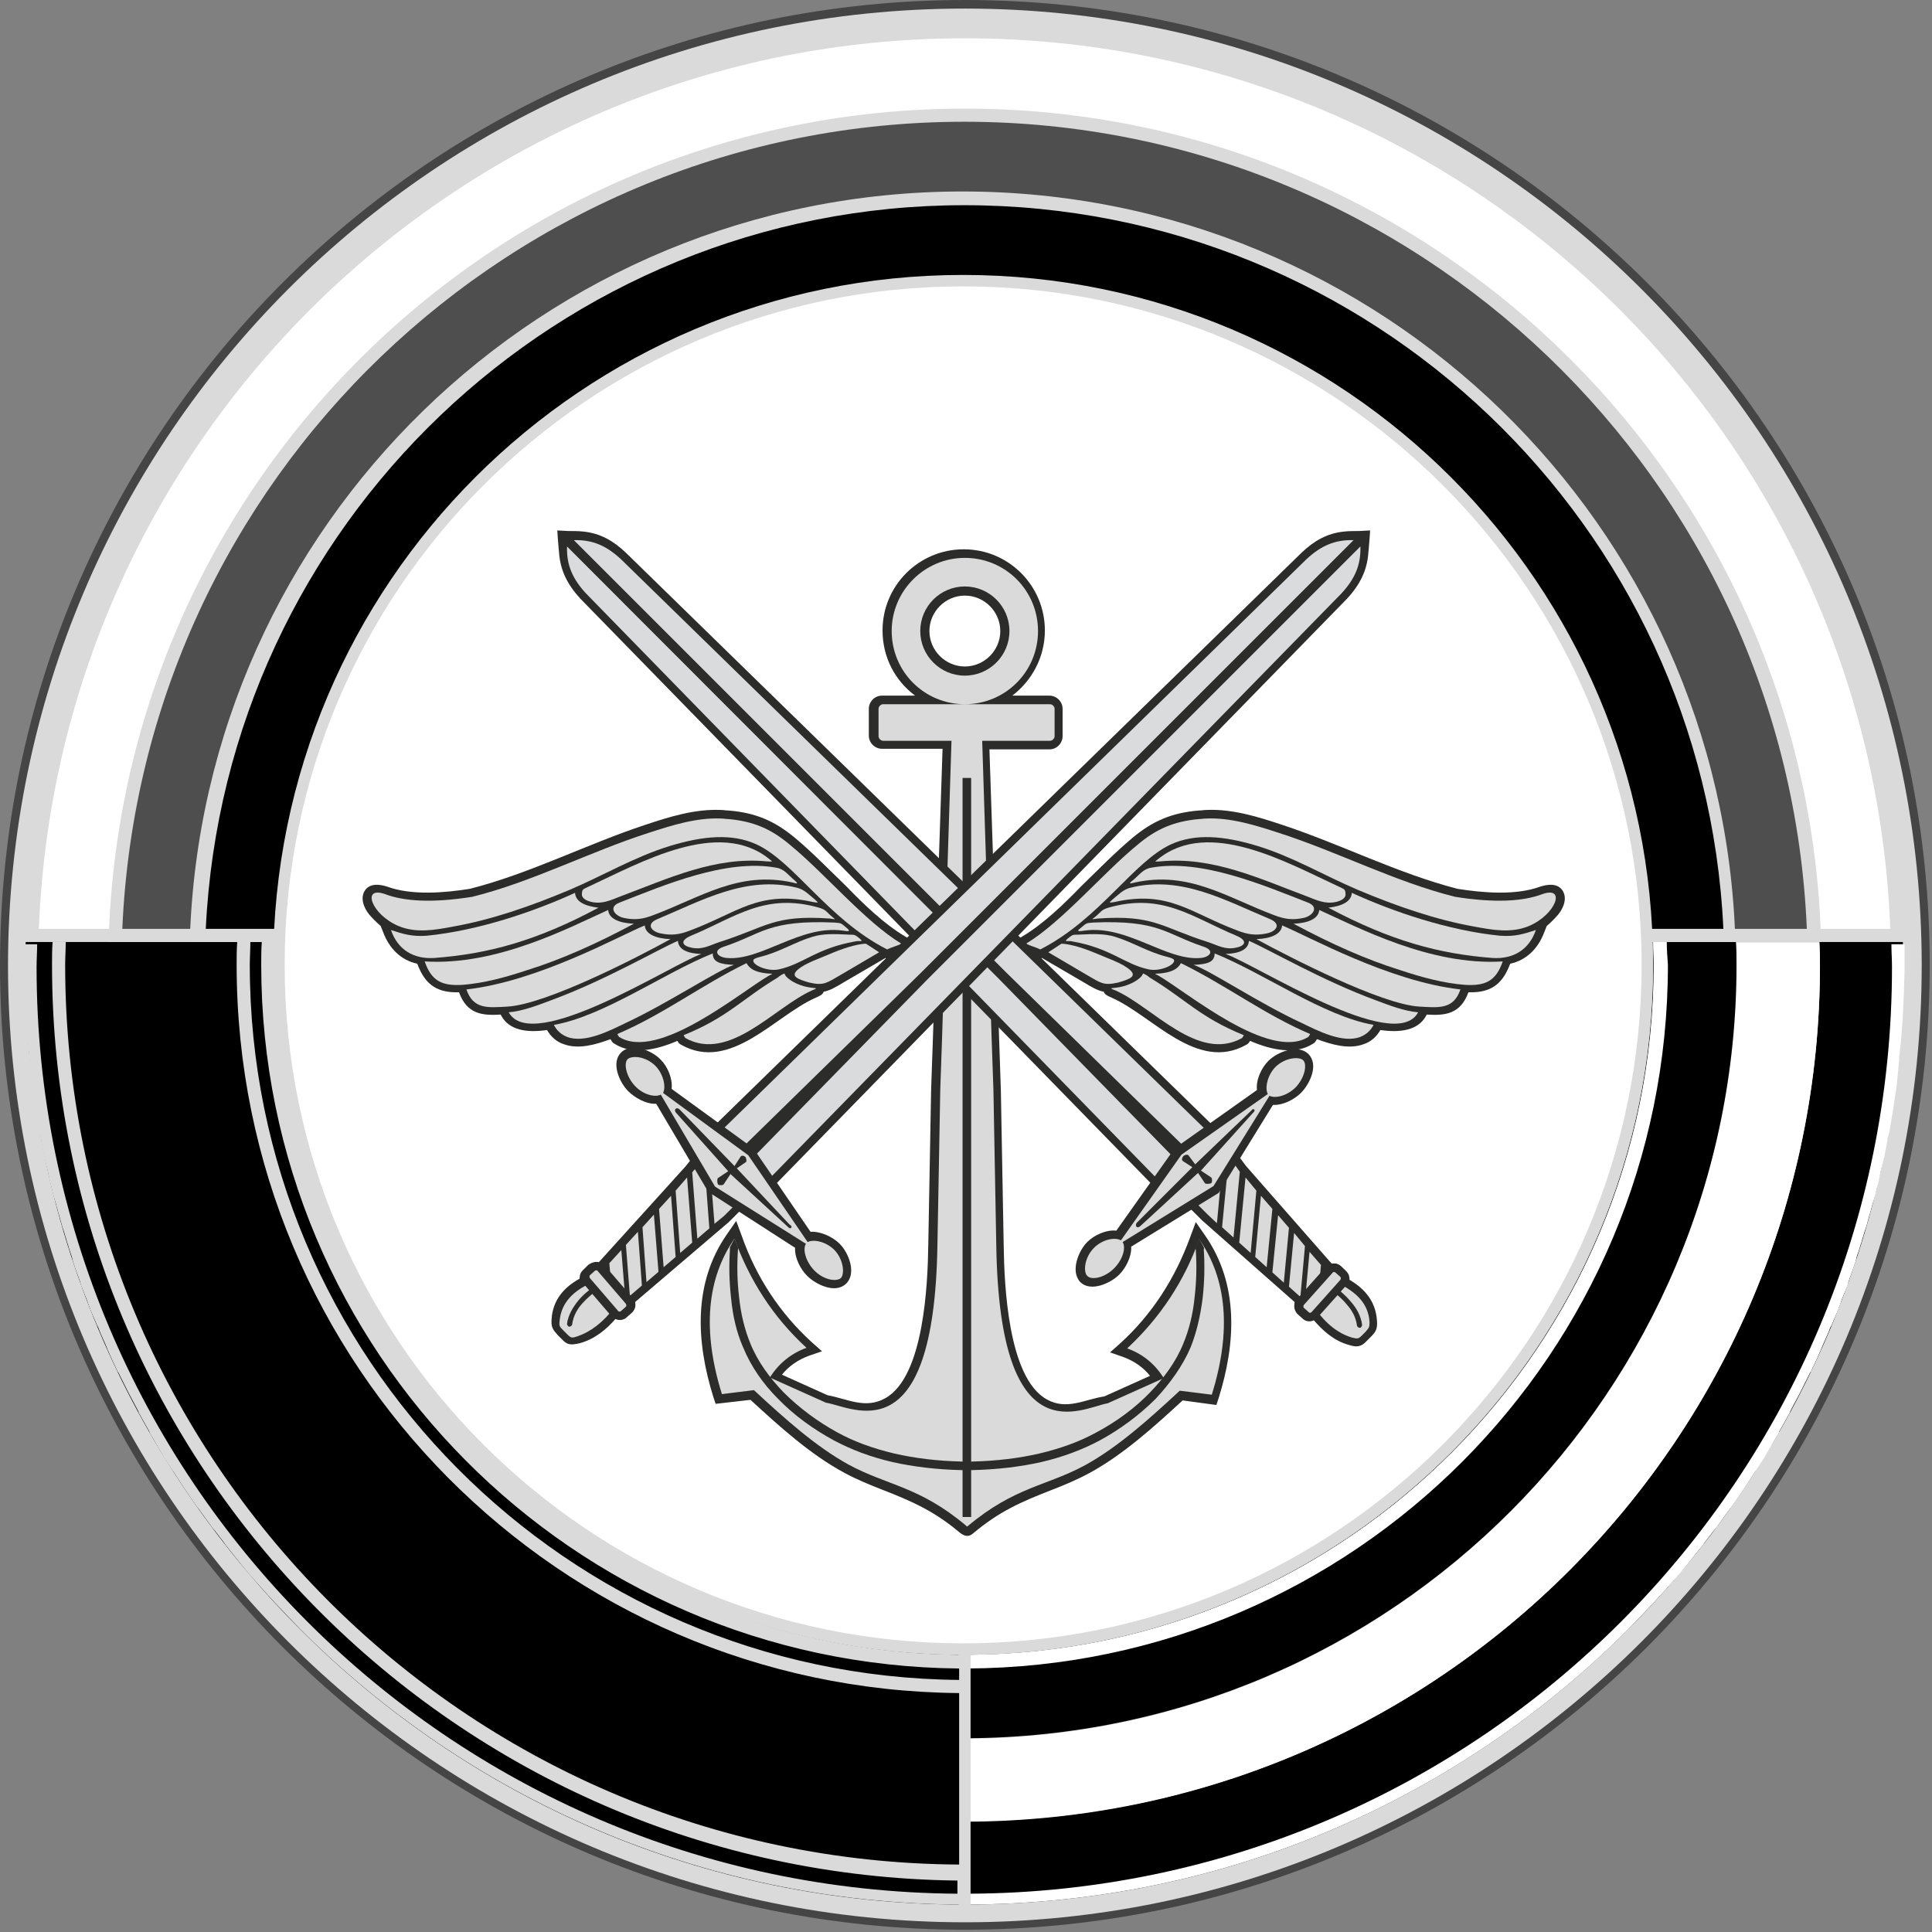 <?xml version="1.0" encoding="UTF-8"?> <svg xmlns="http://www.w3.org/2000/svg" width="338" height="338" viewBox="0 0 338 338" fill="none"><rect x="0" y="0" width="338" height="338" fill="#808080" stroke="none"/><g clip-path="url(#clip0_851_269)"><path fill-rule="evenodd" clip-rule="evenodd" d="M168.8 0C262 0 337.6 75.6 337.6 168.8C337.6 262 262 337.6 168.8 337.6C75.6 337.6 0 262 0 168.8C0 75.6 75.6 0 168.8 0Z" fill="#454545"></path><path fill-rule="evenodd" clip-rule="evenodd" d="M168.8 1.5C261.2 1.5 336.2 76.5 336.2 168.9C336.2 261.3 261.2 336.3 168.8 336.3C76.4 336.3 1.4 261.3 1.4 168.9C1.5 76.4 76.4 1.5 168.8 1.5Z" fill="#DADADA"></path><path fill-rule="evenodd" clip-rule="evenodd" d="M169.1 333.2C259.6 333 333 259.4 333 168.8C333 167.5 333 166.1 332.9 164.8H318.3C318.3 166.1 318.4 167.5 318.4 168.8C318.4 251.4 251.6 318.4 169.1 318.6V333.2Z" fill="black"></path><path fill-rule="evenodd" clip-rule="evenodd" d="M169.1 333.2C214.4 333.1 255.4 314.6 285 284.9C286.8 283 288.7 281.1 290.4 279.2L290.5 279.1C291.4 278.1 292.2 277.2 293.1 276.2C294 275.2 294.8 274.2 295.6 273.2C296.4 272.2 297.2 271.2 298 270.2L298.2 269.9C298.9 269 299.6 268 300.4 267.1L300.6 266.8C301.3 265.8 302 264.9 302.7 263.9L302.8 263.8C304.3 261.7 305.7 259.6 307.1 257.4L307.2 257.3C307.9 256.2 308.6 255.2 309.2 254.1C309.9 253 310.5 251.8 311.2 250.7L311.3 250.4C311.9 249.3 312.5 248.3 313.1 247.2L313.2 246.9C313.8 245.8 314.3 244.8 314.9 243.7C315 243.5 315.1 243.3 315.2 243.1C315.7 242.1 316.2 241.1 316.7 240.1L316.8 240C317.3 238.9 317.9 237.7 318.4 236.5C318.5 236.3 318.6 236.1 318.7 235.8C319.1 234.8 319.6 233.8 320 232.8C320.1 232.5 320.2 232.2 320.4 231.9C320.8 231 321.2 230 321.6 229.1C321.7 228.7 321.9 228.4 322 228C322.3 227.1 322.7 226.2 323 225.4C323.2 225 323.3 224.6 323.4 224.2C323.7 223.4 324 222.5 324.3 221.7C324.5 221.1 324.7 220.6 324.8 220C325 219.3 325.3 218.6 325.5 217.8C325.7 217.3 325.8 216.7 326 216.2C326.2 215.4 326.5 214.7 326.7 213.9C326.8 213.5 326.9 213.2 327 212.8C327.3 211.9 327.5 210.9 327.8 210C327.9 209.7 328 209.3 328.1 209C328.3 208 328.6 207.1 328.8 206.1C328.9 205.6 329 205.1 329.1 204.7C329.3 203.9 329.5 203 329.7 202.2C329.8 201.5 330 200.8 330.1 200.1C330.2 199.5 330.3 198.8 330.5 198.2C330.6 197.6 330.7 197.1 330.8 196.5C330.9 195.7 331.1 194.9 331.2 194.1C331.4 192.8 331.6 191.4 331.8 190.1C331.9 189.1 332 188.1 332.1 187.1C332.1 186.7 332.2 186.4 332.2 186C332.3 185.2 332.3 184.4 332.4 183.7C332.5 183.1 332.5 182.5 332.6 181.9C332.7 180.5 332.8 179.1 332.9 177.7C333 176.3 333 174.9 333.1 173.5C333.1 172.1 333.2 170.7 333.2 169.3V169.2V169.1C333.2 167.8 333.2 166.6 333.2 165.3V165.2H330.9C330.9 166.5 331 167.9 331 169.2C331 258.5 258.7 331 169.4 331.3V333.2H169.1Z" fill="white"></path><path fill-rule="evenodd" clip-rule="evenodd" d="M169.1 318.7C251.6 318.4 318.4 251.4 318.4 168.9C318.4 167.6 318.4 166.2 318.3 164.9H303.7C303.7 166.2 303.8 167.6 303.8 168.9C303.8 243.4 243.5 303.9 169.1 304.2V318.7Z" fill="white"></path><path fill-rule="evenodd" clip-rule="evenodd" d="M169.1 304.1C243.5 303.8 303.8 243.4 303.8 168.8C303.8 167.5 303.8 166.1 303.7 164.8H289.1C289.1 166.1 289.2 167.5 289.2 168.8C289.2 235.3 235.4 289.2 169.1 289.5V304.1Z" fill="black"></path><path fill-rule="evenodd" clip-rule="evenodd" d="M291.6 164.8H289.2C289.2 166.1 289.3 167.5 289.3 168.8C289.3 235.3 235.5 289.2 169.2 289.5V291.9C236.9 291.6 291.8 236.6 291.8 168.8C291.7 167.5 291.6 166.1 291.6 164.8Z" fill="white"></path><path fill-rule="evenodd" clip-rule="evenodd" d="M168.3 333.2C77.7 333 4.4 259.4 4.4 168.8C4.4 167.5 4.4 166.1 4.5 164.8H19H33.6H48.2C48.2 166.1 48.1 167.5 48.1 168.8C48.1 235.3 101.9 289.2 168.2 289.5V304.1V318.7V333.2H168.3Z" fill="black"></path><path fill-rule="evenodd" clip-rule="evenodd" d="M167.8 333.2C122.7 332.9 81.9 314.5 52.4 284.9C50.6 283 48.7 281.1 47 279.2L46.9 279.1C46 278.1 45.2 277.2 44.3 276.2C43.4 275.2 42.6 274.2 41.8 273.2C41 272.2 40.2 271.2 39.4 270.2L39.2 269.9C38.5 269 37.8 268 37 267.1L36.8 266.8C36.1 265.8 35.4 264.9 34.7 263.9L34.6 263.8C33.1 261.7 31.7 259.6 30.3 257.4L30.2 257.3C29.5 256.2 28.8 255.2 28.2 254.1C27.5 253 26.9 251.8 26.2 250.7L26.1 250.4C25.5 249.3 24.9 248.3 24.3 247.2L24.2 246.9C23.6 245.8 23.1 244.8 22.5 243.7C22.4 243.5 22.3 243.3 22.2 243.1C21.7 242.1 21.2 241.1 20.7 240.1L20.6 240C20.1 238.9 19.5 237.7 19 236.5C18.9 236.3 18.8 236.1 18.7 235.8C18.3 234.8 17.8 233.8 17.4 232.8C17.3 232.5 17.2 232.2 17 231.9C16.6 231 16.2 230 15.8 229.1C15.7 228.7 15.5 228.4 15.4 228C15.1 227.1 14.7 226.2 14.4 225.4C14.2 225 14.1 224.6 14 224.2C13.7 223.4 13.4 222.5 13.1 221.7C12.9 221.1 12.7 220.6 12.6 220C12.4 219.3 12.1 218.6 11.9 217.8C11.7 217.3 11.6 216.7 11.4 216.2C11.2 215.4 10.9 214.7 10.7 213.9C10.6 213.5 10.5 213.2 10.4 212.8C10.1 211.9 9.9 210.9 9.6 210C9.5 209.7 9.4 209.3 9.3 209C9.1 208 8.8 207.1 8.6 206.1C8.5 205.6 8.4 205.1 8.3 204.7C8.1 203.9 7.9 203 7.7 202.2C7.6 201.5 7.4 200.8 7.3 200.1C7.2 199.5 7.1 198.8 6.9 198.2C6.8 197.6 6.7 197.1 6.6 196.5C6.5 195.7 6.3 194.9 6.2 194.1C6 192.8 5.8 191.4 5.6 190.1C5.5 189.1 5.4 188.1 5.3 187.1C5.3 186.7 5.2 186.4 5.2 186C5.1 185.2 5.1 184.4 5 183.7C4.9 183.1 4.9 182.5 4.8 181.9C4.7 180.5 4.6 179.1 4.5 177.7C4.4 176.3 4.4 174.9 4.3 173.5C4.3 172.1 4.2 170.7 4.2 169.3V169.2V169.1C4.2 167.8 4.2 166.6 4.2 165.3V165.2H6.5C6.5 166.5 6.4 167.9 6.4 169.2C6.4 258.4 78.4 330.7 167.5 331.3V329C80 328 9.1 256.7 9.1 168.8C9.1 167.5 9.1 166.1 9.2 164.8H11.5C11.5 166.1 11.4 167.5 11.4 168.8C11.4 255.4 81.3 325.7 167.8 326.2V296.2C97.9 295.6 41.4 238.8 41.4 168.8C41.4 167.5 41.4 166.1 41.5 164.8H43.8C43.8 166.1 43.7 167.5 43.7 168.8C43.7 237.5 99.2 293.3 167.8 293.9V291.9C100.3 291.3 45.7 236.4 45.7 168.8C45.7 167.5 45.7 166.1 45.8 164.8H48.2C48.2 166.1 48.1 167.5 48.1 168.8C48.1 235.1 101.6 288.9 167.7 289.5V289.4H169.8V333.5H167.7V333.2H167.8Z" fill="#DADADA"></path><path fill-rule="evenodd" clip-rule="evenodd" d="M168.4 4.3C257.9 4.3 330.6 75.8 332.8 164.7H4C6.2 75.8 79 4.3 168.4 4.3Z" fill="#DADADA"></path><path fill-rule="evenodd" clip-rule="evenodd" d="M6.8 162.5H330.7C327.4 75.7 256 6.7 168.8 6.7C81.7 6.7 10.2 75.7 6.8 162.5Z" fill="white"></path><path fill-rule="evenodd" clip-rule="evenodd" d="M168.8 19C250.2 19 316.5 83.9 318.6 164.8H19C21.2 83.9 87.4 19 168.8 19Z" fill="#DADADA"></path><path fill-rule="evenodd" clip-rule="evenodd" d="M21.4 162.5H316.1C312.8 83.8 247.8 21.3 168.7 21.3C89.7 21.3 24.8 83.7 21.4 162.5Z" fill="#4E4E4E"></path><path fill-rule="evenodd" clip-rule="evenodd" d="M168.4 33.5C241.7 33.5 301.5 91.9 303.6 164.7H33.2C35.3 91.9 95.1 33.5 168.4 33.5Z" fill="#DADADA"></path><path fill-rule="evenodd" clip-rule="evenodd" d="M36 162.5H301.5C298.2 91.8 239.8 35.9 168.7 35.9C97.8 35.9 39.4 91.8 36 162.5Z" fill="black"></path><path fill-rule="evenodd" clip-rule="evenodd" d="M168.5 48.1C235.1 48.1 289.2 102.2 289.2 168.8C289.2 235.4 235.1 289.5 168.5 289.5C101.9 289.5 47.8 235.4 47.8 168.8C47.8 102.2 101.9 48.1 168.5 48.1Z" fill="#DADADA"></path><path fill-rule="evenodd" clip-rule="evenodd" d="M168.5 50.1C234 50.1 287.2 103.3 287.2 168.8C287.2 234.3 234 287.5 168.5 287.5C103 287.5 49.8 234.4 49.8 168.8C49.8 103.3 103 50.1 168.5 50.1Z" fill="white"></path><path fill-rule="evenodd" clip-rule="evenodd" d="M206.899 245C201.899 249.6 196.499 254.5 190.599 257.7C188.399 258.9 186.199 259.8 183.899 260.7C178.499 262.8 174.699 264.5 170.199 268.3C169.499 268.9 168.799 268.8 167.999 268.2C163.499 264.4 159.699 262.7 154.299 260.6C151.999 259.7 149.799 258.8 147.599 257.6C141.699 254.4 136.299 249.5 131.299 244.9L125.199 245.6L124.799 244.4C121.799 234.8 121.199 224.5 127.199 215.9L128.799 213.6L129.799 216.3C132.299 223.4 136.399 229.7 141.999 234.8L143.799 236.4L141.499 237.2C139.599 237.9 137.999 239 136.799 240.5L144.799 244.1C148.199 244.7 151.399 246.6 154.899 244.6C161.699 240.8 162.299 224.4 162.399 217.9L162.899 190.6L163.199 182L164.899 131H154.299C153.099 131 151.999 130 151.999 128.7V124C151.999 122.8 152.999 121.7 154.299 121.7H160.099C156.599 119.1 154.399 115 154.399 110.3C154.399 102.4 160.799 96.1 168.599 96.1C176.499 96.1 182.799 102.5 182.799 110.3C182.799 115 180.499 119.1 177.099 121.7H183.599C184.799 121.7 185.899 122.7 185.899 124V128.8C185.899 130 184.899 131.1 183.599 131.1H173.099L175.099 190.8L175.599 218.1C175.699 224.5 176.299 241 183.099 244.8C186.599 246.8 189.799 244.8 193.199 244.3L201.199 240.7C199.999 239.2 198.399 238.1 196.499 237.4L194.199 236.6L195.999 235C201.599 229.9 205.599 223.6 208.199 216.5L209.199 213.8L210.799 216.1C216.799 224.7 216.199 235 213.199 244.6L212.799 245.8L206.899 245ZM168.799 104.2C172.199 104.2 174.999 107 174.999 110.4C174.999 113.8 172.199 116.6 168.799 116.6C165.399 116.6 162.599 113.8 162.599 110.4C162.599 107 165.399 104.2 168.799 104.2Z" fill="#2C2C2B"></path><path fill-rule="evenodd" clip-rule="evenodd" d="M169.199 128.5H171.799L173.499 182.1L173.799 190.7L174.299 218C174.899 255.1 189.199 246.3 193.799 245.5L203.599 241.1C202.099 238.7 199.999 236.9 197.199 235.9C202.999 230.5 207.199 224.1 209.799 216.8C214.599 223.7 215.499 232.8 211.999 244L206.399 243.3C200.799 248.5 195.499 253.2 189.899 256.3C183.099 260 177.499 260.1 169.299 267C169.099 267.1 169.199 267.1 168.999 266.9C160.799 260 155.199 259.9 148.399 256.2C142.799 253.1 137.499 248.4 131.899 243.2L126.299 243.9C122.799 232.7 123.699 223.6 128.499 216.7C131.099 223.9 135.199 230.4 141.099 235.8C138.299 236.8 136.099 238.7 134.699 241L144.499 245.4C149.099 246.1 163.399 254.9 163.999 217.9L164.499 190.6L164.799 182L166.499 128.4H169.199V128.5Z" fill="#DADADA"></path><path fill-rule="evenodd" clip-rule="evenodd" d="M169.9 136.1V255.7C174.4 255.6 178.3 255.1 181.8 254.3C185.6 253.4 188.9 252.2 191.8 250.6C195.2 248.8 198.5 246.4 201.2 243.6C203.6 241.1 205.7 238.3 207 235.1C208 232.7 208.7 230 209 226.9C209.3 224.3 209.4 221.6 209.2 218.7C209.2 218.5 209.1 218.4 209.2 218.2L209.8 216.7L210.6 218.2C210.7 218.3 210.6 218.5 210.6 218.6C210.8 221.6 210.7 224.4 210.4 227.1C210 230.3 209.3 233.2 208.3 235.7C206.9 239 204.7 242 202.2 244.7C199.3 247.6 195.9 250.1 192.4 252C189.4 253.6 186 254.9 182.1 255.8C178.5 256.6 174.5 257.1 169.9 257.2V265.4H168.4V257.2C163.8 257.1 159.8 256.6 156.2 255.8C152.3 254.9 148.9 253.6 145.9 252C142.4 250.1 139 247.7 136.1 244.7C133.5 242.1 131.4 239.1 130 235.7C128.9 233.2 128.2 230.3 127.9 227.1C127.6 224.4 127.5 221.7 127.7 218.6C127.7 218.5 127.7 218.3 127.7 218.2L128.5 216.7L129.1 218.2C129.2 218.4 129.1 218.5 129.1 218.7C128.9 221.6 129 224.4 129.3 226.9C129.6 229.9 130.3 232.7 131.3 235.1C132.6 238.3 134.7 241.1 137.1 243.6C139.9 246.4 143.2 248.8 146.5 250.6C149.4 252.2 152.7 253.4 156.5 254.3C160 255.1 163.9 255.6 168.4 255.7V136.1H169.9Z" fill="#2C2C2B"></path><path fill-rule="evenodd" clip-rule="evenodd" d="M169.099 123.2H183.699C184.099 123.2 184.499 123.6 184.499 124V128.8C184.499 129.2 184.099 129.6 183.699 129.6H169.099H154.499C154.099 129.6 153.699 129.2 153.699 128.8V124C153.699 123.6 154.099 123.2 154.499 123.2H169.099ZM168.799 97.6C175.899 97.6 181.599 103.3 181.599 110.4C181.599 117.5 175.899 123.2 168.799 123.2C161.699 123.2 155.999 117.5 155.999 110.4C155.999 103.3 161.799 97.6 168.799 97.6ZM168.799 102.6C173.099 102.6 176.599 106.1 176.599 110.4C176.599 114.7 173.099 118.2 168.799 118.2C164.499 118.2 160.999 114.7 160.999 110.4C160.999 106.1 164.499 102.6 168.799 102.6Z" fill="#DADADA"></path><path fill-rule="evenodd" clip-rule="evenodd" d="M182.3 167.6L182.1 167.7L181.5 167.4C180.7 167 179.8 166.8 179 166.4L176.6 165.2L178.9 163.8C182.6 161.6 186.2 158.1 189.2 155C192.1 152.2 195 149.2 198.1 146.6C201.7 143.6 205 142.2 209.7 141.8C210.2 141.8 210.6 141.7 211.1 141.7C215.6 141.5 220.1 142.9 224.3 144.3C234.6 147.7 244.5 152.8 255 155.5C259.4 156.2 265.2 156.7 269.5 155.1C270.8 154.7 272.4 154.5 273.3 155.7C274.3 157.1 273.5 158.9 272.6 160C272 160.7 271.3 161.4 270.6 162L270.2 163C269.1 166 267 168 264.2 168.6C262.8 172.4 260.6 173.7 256.9 173.6C255.5 177.4 252.9 177.7 249.6 177.5L249.5 177.7C248.1 180.3 244.9 180.7 241.5 180.2C240.8 181.4 239.8 182.3 238.5 182.7C236 183.6 233.1 182.8 230.4 181.8C230.2 182.1 230.1 182.4 229.7 182.6C226.6 184.6 222.4 183.7 218.7 182.1C218.5 182.4 218.4 182.6 218 182.8C209.4 187.6 201.6 177.7 194.6 174.6C194 174.3 193.3 174.1 193.1 173.5C192 173.3 191 172.7 189.5 171.8L182.3 167.6Z" fill="#2C2C2B"></path><path fill-rule="evenodd" clip-rule="evenodd" d="M182 166.1C181.2 165.7 180.3 165.5 179.5 165.1C185.8 161.3 193 152.7 199 147.8C202.3 145 205.4 143.7 209.7 143.3C210.1 143.3 210.6 143.2 211 143.2C215.3 143 219.7 144.4 223.7 145.7C234 149 244.1 154.3 254.6 156.9C261.6 158 266.5 157.7 269.9 156.4C274 155 272.2 160 267.5 162C264.4 163.3 261.1 162.7 257.9 162.1C251.2 160.9 244.5 158.6 237.6 155.7C231.7 153.2 226.2 149.9 220 148C214.1 146.2 209.1 145.8 204.9 147.7C198.3 150.7 192.4 160.8 182 166.1Z" fill="#DADADA"></path><path fill-rule="evenodd" clip-rule="evenodd" d="M202.6 150.3C211.5 143.1 225.1 150.9 234.2 155.1C235.2 155.6 235.4 155.5 235.4 156.6C235.3 157.2 234.6 157.6 233.7 157.8C231.8 158.2 230.4 157.5 228.6 156.8C220.3 153.7 212.1 149.8 203 150.7C202.1 150.7 201.8 150.9 202.6 150.3Z" fill="#DADADA"></path><path fill-rule="evenodd" clip-rule="evenodd" d="M232.4 158.8C234.9 158.5 236.4 157.7 236.5 156.2C243.7 159.5 253.4 162.8 262.4 163.7C265 163.9 266.6 163.4 268.7 162.7C267.5 166.2 264.7 167.8 261.2 167.6C251.8 166.9 243.3 164.6 232.4 158.8Z" fill="#DADADA"></path><path fill-rule="evenodd" clip-rule="evenodd" d="M198.2 154C199.3 153.1 200 152 201.4 151.8C210.2 150.2 221.1 154.9 228.8 157.9C230.9 158.7 229.6 160.3 228 160.6C226.1 161 224.7 160.8 222.9 160.1C214.6 157 208 152.3 198.5 154.4C197.7 154.6 197.3 154.7 198.2 154Z" fill="#DADADA"></path><path fill-rule="evenodd" clip-rule="evenodd" d="M226.3 161.6C228.9 161.5 230.7 160.7 230.8 159.2C237.5 162.2 250.2 169 262.9 168.2C261.7 171.7 259.8 172.5 256.3 172.3C252.5 172 248.8 171 244.9 169.7C239.1 167.9 232.8 165.1 226.3 161.6Z" fill="#DADADA"></path><path fill-rule="evenodd" clip-rule="evenodd" d="M194.6 157.4C195.7 156.5 196.5 155.6 197.8 155.3C206.7 153.1 214.5 157.6 222.2 160.8C224.3 161.7 223.2 163 221.6 163.3C219.7 163.7 218.3 163.5 216.5 162.8C208.2 159.7 204.5 155.7 195 157.8C194.2 157.9 193.8 158.1 194.6 157.4Z" fill="#DADADA"></path><path fill-rule="evenodd" clip-rule="evenodd" d="M219.8 164.3C222.4 164.2 224.2 163.4 224.3 161.9C228.9 163.8 243 171.7 255.5 173.1C254.3 176.6 251.8 176.3 248.3 176.1C241.6 175.7 225.7 167.5 219.8 164.3Z" fill="#DADADA"></path><path fill-rule="evenodd" clip-rule="evenodd" d="M191.6 160.4C192.7 159.5 192.6 159.2 193.9 158.8C203.4 156.1 208.6 160.5 216.3 163.7C218.4 164.6 217.8 165.5 216.2 165.8C214.3 166.2 213.1 165.4 211.3 164.8C203.1 162.2 201.9 160 192 160.7C191.1 160.8 190.8 161 191.6 160.4Z" fill="#DADADA"></path><path fill-rule="evenodd" clip-rule="evenodd" d="M214.4 166.9C216.9 166.8 218.4 166.1 218.5 164.6C222 166.1 231.2 171.5 240.7 175C243.1 175.9 245.7 176.9 248.1 177.1C244.1 184.6 219.5 168.6 214.4 166.9Z" fill="#DADADA"></path><path fill-rule="evenodd" clip-rule="evenodd" d="M189 162.4C190.1 161.5 189.9 161.5 191.2 161.4C202.8 160.9 203.9 163.4 210.5 165.6C212.7 166.3 211.6 167.5 210 167.6C204 168.1 197.2 161.8 189.8 162.8C189 162.9 188.1 163.1 189 162.4Z" fill="#DADADA"></path><path fill-rule="evenodd" clip-rule="evenodd" d="M208.8 168.8C211.3 168.7 212.5 168.3 212.5 166.8C221 170.2 231.6 177.8 240.3 179.3C239.8 180.3 239 181 238 181.4C234.9 182.6 230.5 180.3 227.8 179C220.2 175.5 211.6 169.7 208.8 168.8Z" fill="#DADADA"></path><path fill-rule="evenodd" clip-rule="evenodd" d="M203 170.3C204.9 170.1 206 169.6 206.6 168.5C214.4 172.3 221.2 177.5 229.2 180.9C229.1 181.1 229 181.3 228.9 181.4C222.1 185.7 207.7 173.6 202.7 170.7C201.7 170.2 202.1 170.4 203 170.3Z" fill="#DADADA"></path><path fill-rule="evenodd" clip-rule="evenodd" d="M195.2 172.8C197.1 172.6 198.9 171.7 199.7 170.8C199.8 170.6 199.9 170.5 200 170.3C200.4 170.5 200.8 170.7 201.1 171C207.3 174.7 209.9 178 217.6 181.1C217.5 181.3 217.4 181.5 217.3 181.6C209.6 185.9 201.7 176.2 195.2 173.3C194.2 172.9 194.1 172.9 195.2 172.8Z" fill="#DADADA"></path><path fill-rule="evenodd" clip-rule="evenodd" d="M186.8 164.2C187.9 163.3 187.7 163.6 189 163.5C191.1 163.4 193.2 163.3 195.1 163.9C198.1 164.8 200.9 166.6 204.2 167.4C205 167.6 205.4 167.8 205.4 168C205.6 168.8 203 170 201 169.6C196.7 168.7 194.4 165.9 187.6 164.7C186.8 164.5 186 164.9 186.8 164.2Z" fill="#DADADA"></path><path fill-rule="evenodd" clip-rule="evenodd" d="M190.2 170.6L183.4 166.6L185.7 165.1C186.7 165.1 188.9 165.6 191.3 166.6C193.6 167.6 196.4 168.5 197.7 169.7C198.9 170.8 197.7 171.3 195.6 171.9C193 172.5 192.5 171.9 190.2 170.6Z" fill="#DADADA"></path><path fill-rule="evenodd" clip-rule="evenodd" d="M154.9 167.6L155.1 167.7L155.7 167.4C156.5 167 157.4 166.8 158.2 166.4L160.6 165.2L158.3 163.8C154.6 161.6 151 158.1 148 155C145.1 152.2 142.2 149.2 139.1 146.6C135.5 143.6 132.2 142.2 127.5 141.8C127 141.8 126.6 141.7 126.1 141.7C121.6 141.5 117.1 142.9 112.9 144.3C102.6 147.7 92.8 152.8 82.2 155.5C77.8 156.2 72 156.7 67.7 155.1C66.4 154.7 64.8 154.5 63.9 155.7C62.9 157.1 63.7 158.9 64.6 160C65.2 160.7 65.9 161.4 66.6 162L67 163C68.1 166 70.2 168 73 168.6C74.4 172.4 76.6 173.7 80.3 173.6C81.7 177.4 84.3 177.7 87.6 177.5L87.7 177.7C89.1 180.3 92.3 180.7 95.7 180.2C96.4 181.4 97.4 182.3 98.7 182.7C101.2 183.6 104.1 182.8 106.8 181.8C107 182.1 107.1 182.4 107.5 182.6C110.6 184.6 114.8 183.7 118.5 182.1C118.7 182.4 118.8 182.6 119.2 182.8C127.8 187.6 135.6 177.7 142.6 174.6C143.2 174.3 143.9 174.1 144.1 173.5C145.2 173.3 146.2 172.7 147.7 171.8L154.9 167.6Z" fill="#2C2C2B"></path><path fill-rule="evenodd" clip-rule="evenodd" d="M155.2 166.1C156 165.7 156.9 165.5 157.7 165.1C151.4 161.3 144.2 152.7 138.2 147.8C134.9 145 131.8 143.7 127.5 143.3C127.1 143.3 126.6 143.2 126.2 143.2C121.9 143 117.5 144.4 113.5 145.7C103.2 149 93.1 154.3 82.6 156.9C75.6 158 70.7 157.7 67.3 156.4C63.2 155 65 160 69.7 162C72.8 163.3 76.1 162.7 79.3 162.1C86 160.9 92.7 158.6 99.6 155.7C105.5 153.2 111 149.9 117.2 148C123.1 146.2 128.1 145.8 132.3 147.7C138.9 150.7 144.8 160.8 155.2 166.1Z" fill="#DADADA"></path><path fill-rule="evenodd" clip-rule="evenodd" d="M134.6 150.3C125.7 143.1 112.1 150.9 103 155.1C102 155.6 101.8 155.5 101.8 156.6C101.9 157.2 102.6 157.6 103.5 157.8C105.4 158.2 106.8 157.5 108.6 156.8C116.9 153.7 125.1 149.8 134.2 150.7C135 150.7 135.4 150.9 134.6 150.3Z" fill="#DADADA"></path><path fill-rule="evenodd" clip-rule="evenodd" d="M104.699 158.8C102.199 158.5 100.699 157.7 100.599 156.2C93.399 159.5 83.699 162.8 74.699 163.7C72.099 163.9 70.499 163.4 68.399 162.7C69.599 166.2 72.399 167.8 75.899 167.6C85.399 166.9 93.899 164.6 104.699 158.8Z" fill="#DADADA"></path><path fill-rule="evenodd" clip-rule="evenodd" d="M138.999 154C137.899 153.1 137.199 152 135.799 151.8C126.999 150.2 116.099 154.9 108.399 157.9C106.299 158.7 107.599 160.3 109.199 160.6C111.099 161 112.499 160.8 114.299 160.1C122.599 157 129.199 152.3 138.699 154.4C139.399 154.6 139.799 154.7 138.999 154Z" fill="#DADADA"></path><path fill-rule="evenodd" clip-rule="evenodd" d="M110.9 161.6C108.3 161.5 106.5 160.7 106.4 159.2C99.7 162.2 87 169 74.3 168.2C75.5 171.7 77.4 172.5 80.9 172.3C84.7 172 88.4 171 92.3 169.7C98.1 167.9 104.4 165.1 110.9 161.6Z" fill="#DADADA"></path><path fill-rule="evenodd" clip-rule="evenodd" d="M142.6 157.4C141.5 156.5 140.7 155.6 139.4 155.3C130.5 153.1 122.7 157.6 115 160.8C112.9 161.7 114 163 115.6 163.3C117.5 163.7 118.9 163.5 120.7 162.8C129 159.7 132.7 155.7 142.2 157.8C143 157.9 143.4 158.1 142.6 157.4Z" fill="#DADADA"></path><path fill-rule="evenodd" clip-rule="evenodd" d="M117.3 164.3C114.7 164.2 112.9 163.4 112.8 161.9C108.2 163.8 94.1 171.7 81.6 173.1C82.8 176.6 85.3 176.3 88.8 176.1C95.6 175.7 111.5 167.5 117.3 164.3Z" fill="#DADADA"></path><path fill-rule="evenodd" clip-rule="evenodd" d="M145.6 160.4C144.5 159.5 144.6 159.2 143.3 158.8C133.8 156.1 128.6 160.5 120.9 163.7C118.8 164.6 119.4 165.5 121 165.8C122.9 166.2 124.1 165.4 125.9 164.8C134.1 162.2 135.3 160 145.2 160.7C146 160.8 146.4 161 145.6 160.4Z" fill="#DADADA"></path><path fill-rule="evenodd" clip-rule="evenodd" d="M122.7 166.9C120.2 166.8 118.7 166.1 118.6 164.6C115.1 166.1 105.9 171.5 96.4 175C94 175.9 91.4 176.9 89 177.1C93.1 184.6 117.7 168.6 122.7 166.9Z" fill="#DADADA"></path><path fill-rule="evenodd" clip-rule="evenodd" d="M148.2 162.4C147.1 161.5 147.3 161.5 146 161.4C134.4 160.9 133.3 163.4 126.7 165.6C124.5 166.3 125.6 167.5 127.2 167.6C133.2 168.1 140 161.8 147.4 162.8C148.1 162.9 149 163.1 148.2 162.4Z" fill="#DADADA"></path><path fill-rule="evenodd" clip-rule="evenodd" d="M128.399 168.8C125.899 168.7 124.699 168.3 124.699 166.8C116.199 170.2 105.599 177.8 96.899 179.3C97.399 180.3 98.199 181 99.199 181.4C102.299 182.6 106.699 180.3 109.399 179C116.899 175.5 125.599 169.7 128.399 168.8Z" fill="#DADADA"></path><path fill-rule="evenodd" clip-rule="evenodd" d="M134.2 170.3C132.3 170.1 131.2 169.6 130.6 168.5C122.8 172.3 116 177.5 108 180.9C108.1 181.1 108.2 181.3 108.3 181.4C115.1 185.7 129.5 173.6 134.5 170.7C135.5 170.2 135.1 170.4 134.2 170.3Z" fill="#DADADA"></path><path fill-rule="evenodd" clip-rule="evenodd" d="M142 172.8C140.1 172.6 138.3 171.7 137.5 170.8C137.4 170.6 137.3 170.5 137.2 170.3C136.8 170.5 136.4 170.7 136.1 171C129.9 174.7 127.3 178 119.6 181.1C119.7 181.3 119.8 181.5 119.9 181.6C127.6 185.9 135.5 176.2 142 173.3C142.9 172.9 143.1 172.9 142 172.8Z" fill="#DADADA"></path><path fill-rule="evenodd" clip-rule="evenodd" d="M150.4 164.2C149.3 163.3 149.5 163.6 148.2 163.5C146.1 163.4 144 163.3 142.1 163.9C139.1 164.8 136.3 166.6 133 167.4C132.2 167.6 131.8 167.8 131.8 168C131.6 168.8 134.2 170 136.2 169.6C140.5 168.7 142.8 165.9 149.6 164.7C150.4 164.5 151.2 164.9 150.4 164.2Z" fill="#DADADA"></path><path fill-rule="evenodd" clip-rule="evenodd" d="M147 170.6L153.8 166.6L151.5 165.1C150.5 165.1 148.3 165.6 145.9 166.6C143.6 167.6 140.8 168.5 139.5 169.7C138.3 170.8 139.5 171.3 141.6 171.9C144.2 172.5 144.7 171.9 147 170.6Z" fill="#DADADA"></path><path fill-rule="evenodd" clip-rule="evenodd" d="M206.3 212.1L101.5 104.7C99.3 102.3 98 99.8 97.8 96.6C97.7 95.8 97.7 95.2 97.6 94.3L97.5 92.8L99.4 92.9C100.3 92.9 101.2 92.9 102.1 93C105 93.3 107.3 94.6 109.5 96.7L216.9 201.5C209.7 209.4 211.4 204.6 206.3 212.1Z" fill="#2C2C2B"></path><path fill-rule="evenodd" clip-rule="evenodd" d="M229.7 230.8C231.4 232.8 233.4 234.6 236 235.3C237.3 235.7 238.1 235.7 239.1 234.6C239.3 234.4 239.5 234.2 239.8 233.9C240.7 233 241 232.5 240.9 231.1C240.7 227.7 238.8 225.5 236.1 223.9C236.1 223.4 236 222.9 235.6 222.5L234.7 221.6C234.2 221.1 233.6 221 233 221.1L218 204L215.3 200.4L213.3 204.9L205.9 209.6L208.6 211.8L210.3 213.5L226.5 227.8C226.4 228.4 226.5 229 227 229.4L227.9 230.3C228.3 231 229.1 231.1 229.7 230.8Z" fill="#2C2C2B"></path><path fill-rule="evenodd" clip-rule="evenodd" d="M213.6 206.5L212.9 214L211.3 212.5L209.6 210.8L208.4 209.9L213.6 206.5ZM231.8 224.8L232 222.2L233.1 223.5L231.8 224.8ZM231.1 221.3L230.7 225.9L228.6 228L228.3 227.7L229.1 219L231.1 221.3ZM228.3 218L227.5 226.9L225.5 225.1L226.4 215.7L228.3 218ZM225.5 214.8L224.6 224.4L222.6 222.6L223.6 212.6L225.5 214.8ZM222.6 211.5L221.6 221.7L219.6 219.9L220.6 209.2L222.6 211.5ZM219.8 208.3L218.8 219.2L216.8 217.4L217.9 206L219.8 208.3ZM216.9 205L215.8 216.5L213.8 214.7L214.7 205.4L215.7 203.3L216.9 205Z" fill="#DADADA"></path><path fill-rule="evenodd" clip-rule="evenodd" d="M230 228.8L232.9 225.7L233 225.8C233.8 226.4 234.8 227.2 235.6 228.2C236.5 229.2 237.2 230.4 237.4 231.9C237.4 232.1 237.7 232.3 237.9 232.3C238.1 232.3 238.3 232 238.3 231.8C238.1 230.2 237.3 228.8 236.3 227.7C235.4 226.6 234.3 225.7 233.5 225.1L234.1 224.5C237.2 226 239.4 228 239.6 231.3C239.6 232.2 239.5 232.3 238.9 233C238.7 233.2 238.5 233.4 238.2 233.7C237.6 234.3 237.4 234.2 236.5 234C234.2 233.3 232 231.7 230 228.8Z" fill="#DADADA"></path><path fill-rule="evenodd" clip-rule="evenodd" d="M234.501 221.5C233.801 220.8 232.601 220.9 231.901 221.7L226.901 227.3C226.201 228 226.301 229.2 227.001 229.9L227.901 230.7C228.601 231.4 229.801 231.3 230.501 230.5L235.501 224.9C236.201 224.2 236.101 223 235.401 222.3L234.501 221.5Z" fill="#2C2C2B"></path><path fill-rule="evenodd" clip-rule="evenodd" d="M233.6 222.6L234.5 223.4C234.6 223.5 234.6 223.7 234.5 223.9L229.5 229.5C229.4 229.7 229.1 229.7 229 229.6L228.1 228.8C228 228.7 228 228.5 228.1 228.3L233.1 222.7C233.2 222.5 233.4 222.5 233.6 222.6Z" fill="#DADADA"></path><path fill-rule="evenodd" clip-rule="evenodd" d="M211.4 208.7L174.9 171.4L99.2 95.6C99.1 98.9 100.2 101.3 102.5 103.8L206.8 210.7L211.4 208.7ZM213.4 206.7L176.1 170.2L100.4 94.5C103.7 94.4 106.1 95.5 108.6 97.8L215.5 202.1L213.4 206.7Z" fill="#D9DBDC"></path><path fill-rule="evenodd" clip-rule="evenodd" d="M222.7 193.3C224.5 193.4 226.5 192.3 227.6 191.2C229.1 189.7 230.8 186.3 228.9 184.4C227.1 182.6 223.5 184 221.9 185.6C220.7 186.8 219.7 188.9 219.9 190.7L205.5 200.9L195.3 215.3C193.5 215.1 191.4 216.1 190.2 217.3C188.7 218.8 187.2 222.4 189 224.3C190.8 226.1 194.3 224.5 195.8 223C196.9 221.9 198 219.9 197.9 218.1L213.2 208.7L222.7 193.3Z" fill="#2C2C2B"></path><path fill-rule="evenodd" clip-rule="evenodd" d="M212.3 207.5L196.4 217.3C197 218.2 196.5 220.3 194.9 221.9C193.2 223.6 190.9 224 190.2 223.2C189.5 222.5 189.7 220 191.4 218.3C192.9 216.8 195.1 216.4 196.1 217L206.7 202L221.8 191.4C221.3 190.5 221.6 188.3 223.1 186.7C224.8 185 227.3 184.8 228 185.5C228.7 186.2 228.3 188.5 226.7 190.2C225.1 191.8 223 192.2 222.1 191.7L212.3 207.5Z" fill="#DADADA"></path><path fill-rule="evenodd" clip-rule="evenodd" d="M198.9 213.9C198.7 214.1 198.7 214.4 198.8 214.6C199 214.8 199.3 214.7 199.5 214.5L209.6 205.2L210.8 207C211 207.2 211.7 207.1 211.9 207C212.1 206.8 212.1 206.2 211.9 206L210.1 204.8L219.2 194.7C219.4 194.5 219.6 194.3 219.4 194.1C219.2 193.9 219 194.2 218.8 194.4L209.1 203.7L207.9 202.1C207.7 201.9 207.1 202.1 207 202.3C206.8 202.5 206.7 202.9 206.9 203.1L208.6 204.2L198.9 213.9Z" fill="#2C2C2B"></path><path fill-rule="evenodd" clip-rule="evenodd" d="M107.8 230.6C106.1 232.6 104 234.3 101.4 235C100 235.3 99.3 235.4 98.3 234.3C98.1 234.1 97.9 233.9 97.6 233.6C96.7 232.6 96.4 232.2 96.5 230.8C96.7 227.4 98.7 225.2 101.4 223.7C101.4 223.2 101.5 222.7 101.9 222.3L102.8 221.4C103.3 220.9 104 220.8 104.6 221L119.9 204.1L122.7 200.6L124.7 205.1L132 210L129.2 212.1L127.5 213.8L111.1 227.8C111.2 228.4 111 229 110.6 229.4L109.7 230.3C109.3 230.8 108.5 230.9 107.8 230.6Z" fill="#2C2C2B"></path><path fill-rule="evenodd" clip-rule="evenodd" d="M124.4 206.6L125 214.1L126.7 212.7L128.4 211L129.6 210.1L124.4 206.6ZM105.9 224.6L105.7 222L104.6 223.2L105.9 224.6ZM106.6 221L107 225.6L109.1 227.7L109.4 227.4L108.7 218.7L106.6 221ZM109.5 217.8L110.2 226.7L112.3 224.9L111.6 215.5L109.5 217.8ZM112.4 214.7L113.1 224.3L115.2 222.5L114.4 212.5L112.4 214.7ZM115.3 211.5L116.1 221.7L118.2 219.9L117.4 209.2L115.3 211.5ZM118.2 208.3L119 219.2L121.1 217.4L120.2 206L118.2 208.3ZM121.1 205.1L122 216.7L124.1 214.9L123.4 205.6L122.5 203.4L121.1 205.1Z" fill="#DADADA"></path><path fill-rule="evenodd" clip-rule="evenodd" d="M107.6 228.6L104.7 225.5L104.6 225.6C103.8 226.2 102.8 227 101.9 228C101 229 100.3 230.2 100.1 231.7C100.1 231.9 99.8 232.1 99.6 232.1C99.4 232.1 99.2 231.8 99.2 231.6C99.4 230 100.3 228.6 101.2 227.5C102.1 226.4 103.2 225.6 104 225L103.5 224.4C100.4 225.8 98.2 227.8 97.9 231.1C97.8 232 97.9 232.1 98.6 232.8C98.8 233 99 233.2 99.3 233.5C99.9 234.1 100.1 234.1 101 233.8C103.3 233 105.5 231.4 107.6 228.6Z" fill="#DADADA"></path><path fill-rule="evenodd" clip-rule="evenodd" d="M130.9 212.1L235.7 104.7C237.9 102.3 239.2 99.8 239.4 96.6C239.5 95.8 239.5 95.2 239.6 94.3L239.7 92.8L237.8 92.9C236.9 92.9 236 92.9 235.1 93C232.2 93.3 229.9 94.6 227.7 96.7L120.3 201.5C127.5 209.4 125.7 204.6 130.9 212.1Z" fill="#2C2C2B"></path><path fill-rule="evenodd" clip-rule="evenodd" d="M103.2 221.2C104 220.5 105.1 220.7 105.8 221.4L110.7 227.1C111.4 227.9 111.3 229 110.5 229.7L109.6 230.5C108.8 231.2 107.7 231 107 230.3L102.1 224.6C101.5 223.8 101.5 222.7 102.3 222L103.2 221.2Z" fill="#2C2C2B"></path><path fill-rule="evenodd" clip-rule="evenodd" d="M104.1 222.3L103.2 223.1C103.1 223.2 103.1 223.4 103.2 223.6L108.1 229.3C108.2 229.5 108.5 229.5 108.6 229.4L109.5 228.6C109.6 228.5 109.6 228.3 109.5 228.1L104.6 222.4C104.5 222.2 104.3 222.2 104.1 222.3Z" fill="#DADADA"></path><path fill-rule="evenodd" clip-rule="evenodd" d="M125.7 208.7L162.2 171.4L238 95.6C238.1 98.9 237 101.3 234.7 103.8L130.3 210.6L125.7 208.7ZM123.8 206.7L161.1 170.2L236.8 94.5C233.5 94.4 231.1 95.5 228.6 97.8L121.8 202.1L123.8 206.7Z" fill="#D9DBDC"></path><path fill-rule="evenodd" clip-rule="evenodd" d="M139.1 218.3C139 220.1 140.1 222.1 141.2 223.2C142.7 224.7 146.1 226.4 148 224.6C149.9 222.8 148.5 219.2 146.9 217.6C145.7 216.4 143.6 215.4 141.8 215.5L131.8 200.9L117.5 190.5C117.7 188.7 116.8 186.6 115.6 185.4C114.1 183.8 110.5 182.3 108.7 184.1C106.8 185.9 108.4 189.4 109.9 190.9C111 192 113 193.2 114.8 193.1L123.9 208.5L139.1 218.3Z" fill="#2C2C2B"></path><path fill-rule="evenodd" clip-rule="evenodd" d="M125.1 207.6L115.6 191.5C114.7 192 112.6 191.6 111.1 190C109.5 188.3 109.1 186 109.8 185.3C110.6 184.6 113 184.8 114.7 186.5C116.2 188.1 116.5 190.3 116 191.2L130.9 202.1L141.3 217.3C142.2 216.8 144.4 217.1 146 218.7C147.6 220.4 147.8 222.9 147.1 223.6C146.3 224.3 144 223.9 142.4 222.2C140.9 220.6 140.4 218.5 141 217.6L125.1 207.6Z" fill="#DADADA"></path><path fill-rule="evenodd" clip-rule="evenodd" d="M118.9 194.1C118.7 193.9 118.4 193.8 118.2 194C118 194.2 118.1 194.5 118.3 194.7L127.4 204.9L125.6 206.1C125.4 206.3 125.5 207 125.6 207.2C125.8 207.4 126.4 207.4 126.6 207.2L127.8 205.4L137.8 214.6C138 214.8 138.2 215 138.4 214.8C138.6 214.6 138.4 214.4 138.1 214.2L128.9 204.4L130.5 203.3C130.7 203.1 130.5 202.5 130.4 202.4C130.2 202.2 129.8 202.1 129.6 202.3L128.5 204L118.9 194.1Z" fill="#2C2C2B"></path></g><defs><clipPath id="clip0_851_269"><rect width="337.6" height="337.6" fill="white"></rect></clipPath></defs></svg> 